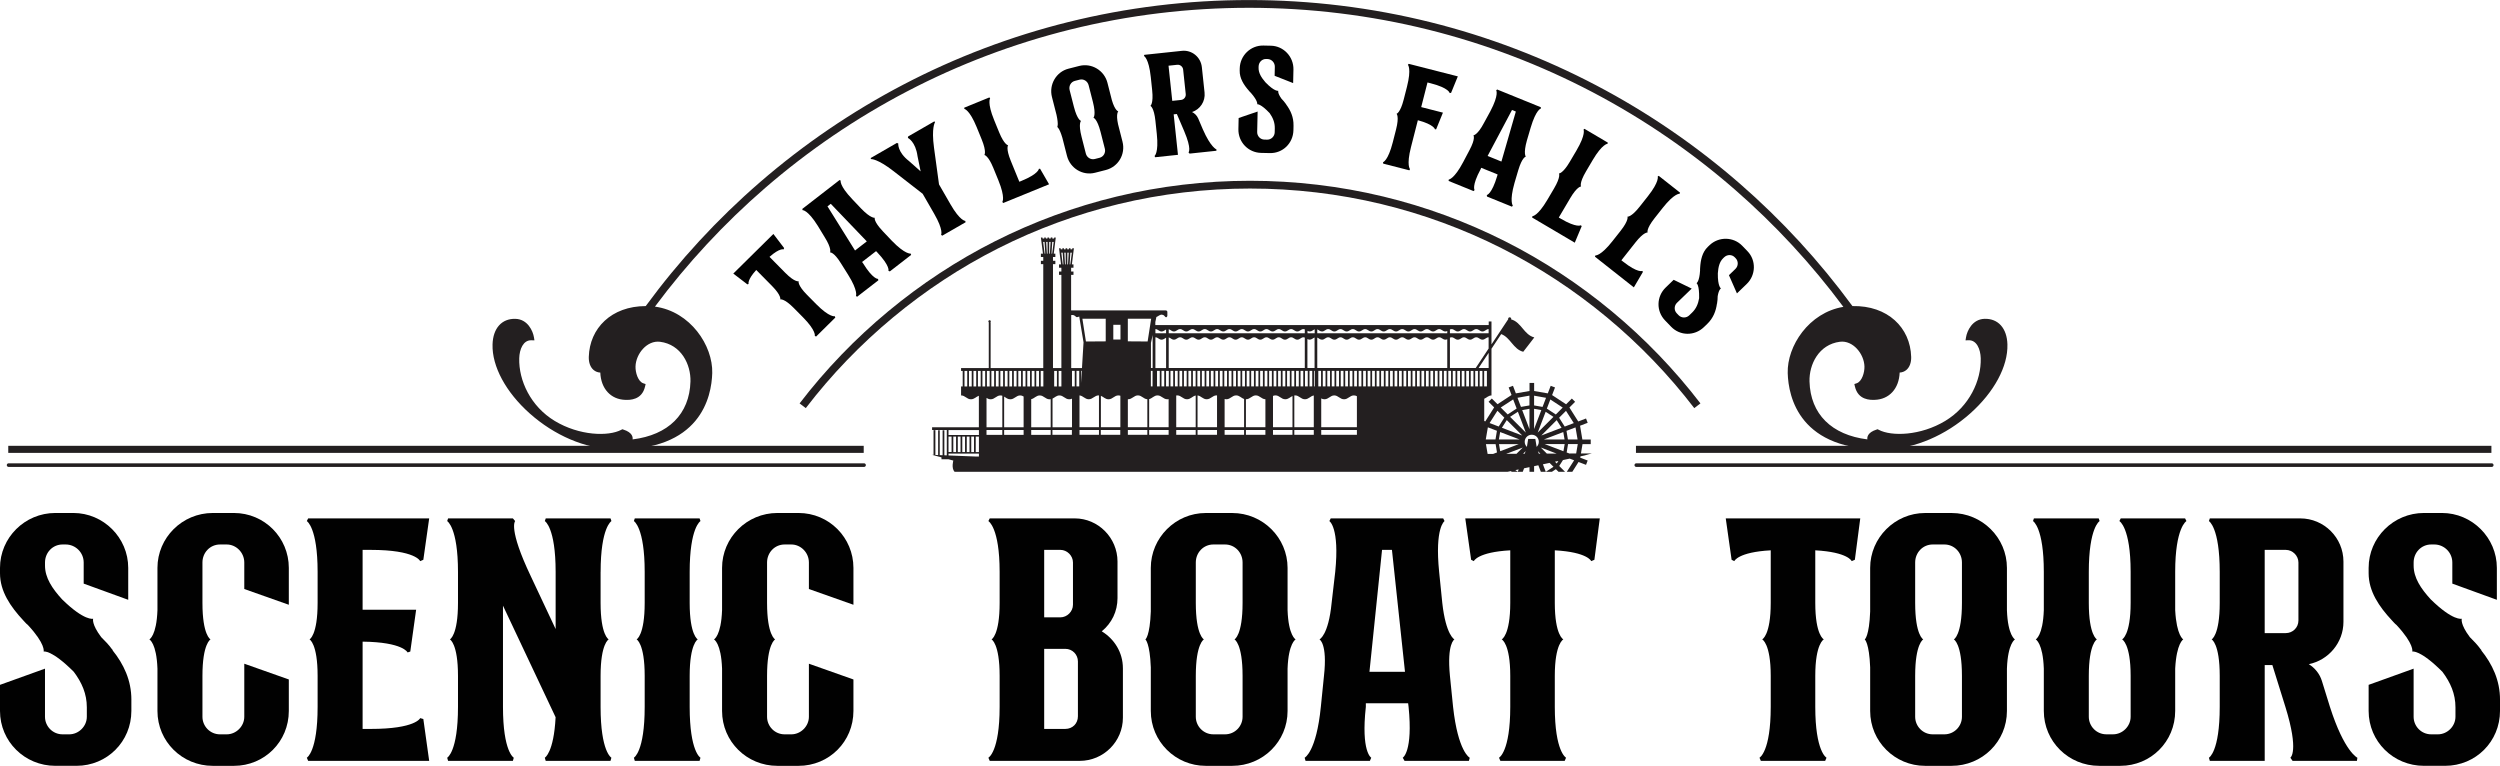 <?xml version="1.0" encoding="UTF-8"?> <svg xmlns="http://www.w3.org/2000/svg" id="Layer_2" data-name="Layer 2" viewBox="0 0 1661.58 508.99"><g id="Layer_1-2" data-name="Layer 1"><g><path d="m87.31,465.03v7.48c0,20.33-16.15,36.48-36.48,36.48h-14.05c-20.33,0-36.78-16.15-36.78-36.48v-17.34l29.9-10.76v31.99c0,6.28,5.08,11.66,11.66,11.66h4.49c6.28,0,11.66-5.38,11.66-11.66v-6.28c0-8.97-3.29-16.45-8.67-23.62-14.95-14.95-20.03-13.46-20.03-13.46,0,0,1.49-4.78-10.47-17.64-1.2-.9-2.09-2.09-2.99-2.99-8.67-9.27-15.55-19.44-15.55-31.4v-3.59c0-20.03,16.45-36.48,36.78-36.48h11.96c20.03,0,36.48,16.45,36.48,36.48v21.23l-29.6-10.76v-14.05c0-6.58-5.38-11.96-11.96-11.96h-2.09c-6.58,0-11.66,5.38-11.66,11.96v2.09c0,8.07,4.78,15.25,11.36,22.43,14.95,14.65,20.63,12.86,20.63,12.86,0,0-1.2,3.59,5.38,12.26,2.39,2.39,5.08,5.08,7.18,8.07l.6.6h-.3c7.48,9.27,12.56,20.03,12.56,32.89Z" style="fill: #010101;"></path><path d="m162.36,391.48v-17.64c0-6.58-5.38-11.96-11.66-11.96h-4.49c-6.58,0-11.66,5.38-11.66,11.96v26.91c0,21.53,5.38,24.22,5.38,24.22,0,0-5.38,2.69-5.38,24.22v27.21c0,6.28,5.08,11.66,11.66,11.66h4.49c6.28,0,11.66-5.38,11.66-11.66v-35.28l29.6,10.47v20.93c0,20.33-16.15,36.48-36.48,36.48h-14.05c-20.33,0-36.78-16.15-36.78-36.48v-28.11c-.6-17.04-5.38-19.44-5.38-19.44,0,0,4.78-2.39,5.38-19.44v-28.11c0-20.03,16.45-36.48,36.78-36.48h14.05c20.33,0,36.48,16.45,36.48,36.48v24.52l-29.6-10.47Z" style="fill: #010101;"></path><path d="m241,365.46v39.77h35.58l-3.89,27.81-1.79.6s-2.99-6.88-29.9-7.18v58.01h5.38c29.9,0,32.89-7.18,32.89-7.18l2.09.6,3.89,27.81h-80.43l-.9-2.09s7.18-3.89,7.18-33.79v-20.63c0-21.53-5.38-24.22-5.38-24.22,0,0,5.38-2.69,5.38-24.22v-20.63c0-29.6-7.18-33.79-7.18-33.79l.9-1.79h80.43l-3.89,27.51-2.09.9s-2.99-7.48-32.89-7.48h-5.38Z" style="fill: #010101;"></path><path d="m399.17,380.11v20.63c0,21.53,5.38,24.22,5.38,24.22,0,0-5.38,2.69-5.38,24.22v20.63c0,29.9,7.18,33.79,7.18,33.79l-.6,2.09h-43.06l-.6-2.09s5.98-3.29,7.18-26.91l-34.98-74.15v67.28c0,29.9,7.18,33.79,7.18,33.79l-.6,2.09h-43.06l-.6-2.09s7.18-3.89,7.18-33.79v-20.63c0-21.53-5.38-24.22-5.38-24.22,0,0,5.38-2.69,5.38-24.22v-20.63c0-29.6-7.18-33.79-7.18-33.79l.6-1.79h43.06l1.5,1.79s-4.78,4.78,10.47,36.78l16.45,34.98v-37.97c0-29.6-7.18-33.79-7.18-33.79l.6-1.79h43.06l.6,1.79s-7.18,4.19-7.18,33.79Z" style="fill: #010101;"></path><path d="m458.38,380.11v20.63c0,21.53,5.38,24.22,5.38,24.22,0,0-5.38,2.69-5.38,24.22v20.63c0,29.9,7.18,33.79,7.18,33.79l-.6,2.09h-43.06l-.6-2.09s7.18-3.89,7.18-33.79v-20.63c0-21.53-5.38-24.22-5.38-24.22,0,0,5.38-2.69,5.38-24.22v-20.63c0-29.6-7.18-33.79-7.18-33.79l.6-1.79h43.06l.6,1.79s-7.18,4.19-7.18,33.79Z" style="fill: #010101;"></path><path d="m537.62,391.48v-17.64c0-6.58-5.38-11.96-11.66-11.96h-4.49c-6.58,0-11.66,5.38-11.66,11.96v26.91c0,21.53,5.38,24.22,5.38,24.22,0,0-5.38,2.69-5.38,24.22v27.21c0,6.28,5.08,11.66,11.66,11.66h4.49c6.28,0,11.66-5.38,11.66-11.66v-35.28l29.6,10.47v20.93c0,20.33-16.15,36.48-36.48,36.48h-14.05c-20.33,0-36.78-16.15-36.78-36.48v-28.11c-.6-17.04-5.38-19.44-5.38-19.44,0,0,4.78-2.39,5.38-19.44v-28.11c0-20.03,16.45-36.48,36.78-36.48h14.05c20.33,0,36.48,16.45,36.48,36.48v24.52l-29.6-10.47Z" style="fill: #010101;"></path><path d="m746.32,444.1v32.89c0,15.85-12.86,28.71-28.71,28.71h-59.8l-.9-2.09s7.48-3.89,7.48-33.79v-20.63c0-21.53-5.38-24.22-5.38-24.22,0,0,5.38-2.69,5.38-24.22v-20.63c0-29.6-7.48-33.79-7.48-33.79l.9-1.79h56.51c15.55,0,28.41,12.86,28.41,28.71v24.22c0,8.97-3.89,16.74-10.47,22.13,8.37,5.08,14.05,14.05,14.05,24.52Zm-41.56-78.64h-10.76v44.85h10.76c4.49,0,8.37-3.89,8.37-8.37v-28.11c0-4.49-3.89-8.37-8.37-8.37Zm11.66,74.15c0-4.49-3.59-8.37-8.37-8.37h-14.05v53.22h14.05c4.78,0,8.37-3.59,8.37-8.37v-36.48Z" style="fill: #010101;"></path><path d="m861.14,424.97s-4.78,2.39-5.38,19.44v28.11c0,20.33-16.45,36.48-36.78,36.48h-17.64c-20.03,0-36.48-16.15-36.48-36.48v-29c-.6-16.15-3.59-18.54-3.59-18.54,0,0,2.99-2.09,3.59-18.54v-29c0-20.03,16.45-36.48,36.48-36.48h17.64c20.33,0,36.78,16.45,36.78,36.48v28.11c.6,17.04,5.38,19.44,5.38,19.44Zm-35.28,24.22c0-21.53-5.38-24.22-5.38-24.22,0,0,5.38-2.69,5.38-24.22v-26.91c0-6.58-5.08-11.96-11.66-11.96h-7.77c-6.58,0-11.66,5.38-11.66,11.96v26.91c0,21.53,5.38,24.22,5.38,24.22,0,0-5.38,2.69-5.38,24.22v27.21c0,6.28,5.08,11.66,11.66,11.66h7.77c6.58,0,11.66-5.38,11.66-11.66v-27.21Z" style="fill: #010101;"></path><path d="m976.86,503.61l-.6,2.09h-42.76l-1.2-2.09s6.88-3.89,3.89-33.79l-.3-2.39h-28.11v2.39c-3.29,29.9,3.59,33.79,3.59,33.79l-.9,2.09h-42.76l-.6-2.09s7.77-3.89,10.76-33.79l2.09-20.63c2.39-21.53-2.99-24.22-2.99-24.22,0,0,5.98-2.69,8.07-24.22l2.39-20.63c2.99-29.6-3.89-33.79-3.89-33.79l.9-1.79h74.75l.9,1.79s-6.58,4.19-3.59,33.79l2.09,20.63c2.39,21.53,8.07,24.22,8.07,24.22,0,0-5.08,2.69-2.99,24.22l2.09,20.63c3.29,29.9,11.06,33.79,11.06,33.79Zm-43.06-57.11l-8.67-81.03h-6.58l-8.37,81.03h23.62Z" style="fill: #010101;"></path><path d="m1063.27,344.53l-3.59,27.51-2.09.9s-2.39-5.98-24.22-7.18v34.98c0,21.53,5.68,24.22,5.68,24.22,0,0-5.68,2.69-5.68,24.22v20.63c0,29.9,7.48,33.79,7.48,33.79l-.9,2.09h-42.76l-.9-2.09s7.48-3.89,7.48-33.79v-20.63c0-21.53-5.68-24.22-5.68-24.22,0,0,5.68-2.69,5.68-24.22v-34.98c-21.83,1.2-24.22,7.18-24.22,7.18l-1.79-.9-3.89-27.51h89.4Z" style="fill: #010101;"></path><path d="m1236.39,344.53l-3.59,27.51-2.09.9s-2.39-5.98-24.22-7.18v34.98c0,21.53,5.68,24.22,5.68,24.22,0,0-5.68,2.69-5.68,24.22v20.63c0,29.9,7.48,33.79,7.48,33.79l-.9,2.09h-42.76l-.9-2.09s7.48-3.89,7.48-33.79v-20.63c0-21.53-5.68-24.22-5.68-24.22,0,0,5.68-2.69,5.68-24.22v-34.98c-21.83,1.2-24.22,7.18-24.22,7.18l-1.79-.9-3.89-27.51h89.4Z" style="fill: #010101;"></path><path d="m1339.25,424.97s-4.78,2.39-5.38,19.44v28.11c0,20.33-16.45,36.48-36.78,36.48h-17.64c-20.03,0-36.48-16.15-36.48-36.48v-29c-.6-16.15-3.59-18.54-3.59-18.54,0,0,2.99-2.09,3.59-18.54v-29c0-20.03,16.45-36.48,36.48-36.48h17.64c20.33,0,36.78,16.45,36.78,36.48v28.11c.6,17.04,5.38,19.44,5.38,19.44Zm-35.28,24.22c0-21.53-5.38-24.22-5.38-24.22,0,0,5.38-2.69,5.38-24.22v-26.91c0-6.58-5.08-11.96-11.66-11.96h-7.77c-6.58,0-11.66,5.38-11.66,11.96v26.91c0,21.53,5.38,24.22,5.38,24.22,0,0-5.38,2.69-5.38,24.22v27.21c0,6.28,5.08,11.66,11.66,11.66h7.77c6.58,0,11.66-5.38,11.66-11.66v-27.21Z" style="fill: #010101;"></path><path d="m1445.7,380.11v25.42c.9,17.04,5.38,19.44,5.38,19.44,0,0-4.49,2.39-5.38,19.44v28.11c0,20.33-16.15,36.48-36.48,36.48h-14.05c-20.33,0-36.78-16.15-36.78-36.48v-28.11c-.6-17.04-5.38-19.44-5.38-19.44,0,0,4.78-2.39,5.38-19.44v-25.42c0-29.6-7.18-33.79-7.18-33.79l.6-1.79h43.06l.6,1.79s-7.18,4.19-7.18,33.79v20.63c0,21.53,5.38,24.22,5.38,24.22,0,0-5.38,2.69-5.38,24.22v27.21c0,6.28,5.08,11.66,11.66,11.66h4.49c6.28,0,11.66-5.38,11.66-11.66v-27.21c0-21.53-5.68-24.22-5.68-24.22,0,0,5.68-2.69,5.68-24.22v-20.63c0-29.6-7.48-33.79-7.48-33.79l.9-1.79h42.76l.9,1.79s-7.48,4.19-7.48,33.79Z" style="fill: #010101;"></path><path d="m1566.79,503.61l-.3,2.09h-42.76l-1.49-2.09s5.98-3.89-3.29-33.79l-8.67-27.81h-5.08v63.69h-36.48l-.6-2.09s7.18-3.89,7.18-33.79v-20.63c0-21.53-5.38-24.22-5.38-24.22,0,0,5.38-2.69,5.38-24.22v-20.63c0-29.6-7.18-33.79-7.18-33.79l.6-1.79h60.1c15.85,0,28.71,12.86,28.71,28.71v40.07c0,13.75-9.87,25.42-23.02,28.11,3.89,2.39,7.18,6.28,8.67,11.06l5.38,17.34c9.57,29.9,18.24,33.79,18.24,33.79Zm-61.6-82.83h14.05c4.49,0,8.37-3.59,8.37-8.37v-38.57c0-4.49-3.89-8.37-8.37-8.37h-14.05v55.32Z" style="fill: #010101;"></path><path d="m1661.58,465.03v7.48c0,20.33-16.15,36.48-36.48,36.48h-14.05c-20.33,0-36.78-16.15-36.78-36.48v-17.34l29.9-10.76v31.99c0,6.28,5.08,11.66,11.66,11.66h4.49c6.28,0,11.66-5.38,11.66-11.66v-6.28c0-8.97-3.29-16.45-8.67-23.62-14.95-14.95-20.03-13.46-20.03-13.46,0,0,1.49-4.78-10.47-17.64-1.2-.9-2.09-2.09-2.99-2.99-8.67-9.27-15.55-19.44-15.55-31.4v-3.59c0-20.03,16.45-36.48,36.78-36.48h11.96c20.03,0,36.48,16.45,36.48,36.48v21.23l-29.6-10.76v-14.05c0-6.58-5.38-11.96-11.96-11.96h-2.09c-6.58,0-11.66,5.38-11.66,11.96v2.09c0,8.07,4.78,15.25,11.36,22.43,14.95,14.65,20.63,12.86,20.63,12.86,0,0-1.2,3.59,5.38,12.26,2.39,2.39,5.08,5.08,7.18,8.07q.3.3.6.6h-.3c7.48,9.27,12.56,20.03,12.56,32.89Z" style="fill: #010101;"></path></g><path d="m1334.2,228.94c-.3-10.76-6.12-17.29-15.19-17.04-8.19.23-11.64,8.1-12.32,12.23l-.34,2.07,2.09-.06c5.31-.15,7.85,5.89,8.02,11.94.41,14.8-7.57,32.01-23.6,41.68-16.34,9.86-35.7,10.44-44.28,5.86l-.64-.34-.69.22c-6.1,1.92-6.32,5.14-6.14,6.44,0,.03.02.06.02.09-23.74-2.95-37.87-16.78-38.47-38.51-.31-11.26,6.14-24.6,20.23-26.38,8.61-1.09,16.06,7.99,16.29,16.45.11,3.93-1.65,9.99-5.22,11.16l-1.49.49.34,1.53c2.09,9.29,10.39,9.06,13.11,8.98,9.73-.27,16.25-7.47,16.66-18.14,1.67-.08,3.21-.67,4.46-1.73,2.16-1.84,3.3-4.92,3.19-8.67-.54-19.39-15.52-34.28-39.05-33.79-21.82-29.76-46.97-57.13-74.83-81.38-29.23-25.45-61.4-47.46-95.62-65.41-34.83-18.27-71.81-32.36-109.92-41.86-39.23-9.78-79.82-14.75-120.64-14.75s-81.05,4.92-120.12,14.62c-37.95,9.42-74.79,23.39-109.51,41.51-34.1,17.8-66.19,39.63-95.37,64.88-28.32,24.5-53.87,52.22-76,82.39-22.83.04-37.32,14.74-37.84,33.8-.1,3.75,1.03,6.83,3.19,8.67,1.25,1.06,2.79,1.65,4.46,1.73.41,10.67,6.93,17.87,16.66,18.14,2.73.08,11.03.31,13.11-8.98l.34-1.53-1.49-.49c-3.58-1.17-5.33-7.23-5.22-11.16.23-8.47,7.68-17.54,16.29-16.45,14.09,1.78,20.54,15.12,20.23,26.38-.6,21.73-14.74,35.57-38.47,38.51,0-.03.02-.06.02-.09.19-1.3-.03-4.52-6.14-6.44l-.69-.22-.64.34c-8.59,4.58-27.94,4-44.28-5.86-16.03-9.67-24.01-26.89-23.6-41.68.17-6.05,2.71-12.08,8.02-11.94l2.09.06-.34-2.07c-.68-4.13-4.13-12.01-12.32-12.23-9.07-.25-14.9,6.28-15.19,17.04-.4,14.55,8.83,31.67,24.68,45.81,16.42,14.63,36.7,23.32,55.67,23.84,57.96,1.6,65.23-34.89,65.67-50.65.5-18.21-14.49-40.94-38.08-44.17,21.44-28.83,46.06-55.34,73.25-78.87,28.88-24.98,60.63-46.59,94.38-64.2,34.35-17.93,70.81-31.75,108.36-41.07,38.66-9.6,78.66-14.46,118.88-14.46s80.56,4.91,119.39,14.59c37.71,9.4,74.3,23.34,108.77,41.42,33.86,17.77,65.7,39.55,94.62,64.73,26.78,23.32,51.04,49.54,72.21,78.03-22.96,3.77-37.49,26.08-36.99,44,.44,15.76,7.71,52.25,65.67,50.65,18.96-.53,39.25-9.22,55.67-23.84,15.86-14.13,25.09-31.26,24.68-45.81Z" style="fill: #231f20;"></path><path d="m1126.06,271.25c-33.98-44.38-78.23-81.12-127.97-106.24-25.41-12.83-52.3-22.71-79.93-29.37-28.44-6.85-57.83-10.33-87.36-10.33s-58.92,3.47-87.36,10.33c-27.63,6.66-54.53,16.54-79.93,29.37-49.74,25.12-93.99,61.86-127.97,106.24l-4.1-3.14c34.44-45,79.31-82.24,129.74-107.71,25.76-13.01,53.03-23.03,81.05-29.78,28.84-6.95,58.64-10.47,88.57-10.47s59.74,3.52,88.57,10.47c28.02,6.75,55.29,16.77,81.05,29.78,50.43,25.47,95.3,62.72,129.74,107.71l-4.1,3.14Z" style="fill: #231f20;"></path><line x1="5.71" y1="309.13" x2="574.27" y2="309.13" style="fill: none; stroke: #231f20; stroke-linecap: round; stroke-miterlimit: 10; stroke-width: 2.4px;"></line><line x1="5.49" y1="298.65" x2="574.05" y2="298.65" style="fill: none; stroke: #231f20; stroke-miterlimit: 10; stroke-width: 4.7px;"></line><line x1="1087.53" y1="309.13" x2="1656.09" y2="309.13" style="fill: none; stroke: #231f20; stroke-linecap: round; stroke-miterlimit: 10; stroke-width: 2.4px;"></line><line x1="1087.31" y1="298.65" x2="1655.87" y2="298.65" style="fill: none; stroke: #231f20; stroke-miterlimit: 10; stroke-width: 4.7px;"></line></g><g id="Layer_2-2" data-name="Layer 2"><path d="m620.46,285.88v16.44l-1.02-.04,6.3,1.7v1.27h4.7l3.17.86s-1.45,5,.82,7.47h367.52l2.16-.46.7.46h7.25l.89-2.34,3.59-.76v3.1h3.07v-3.75l2.82-.6,1.66,4.35h3.29l-1.91-4.99,4.44-.94,2.59,2.59-5.12,3.35h4.04l2.67-1.76,1.76,1.76h4.34l-3.89-3.89,2.49-3.93,4.5-.96,2.92,1.12-4.87,7.66h3.66l4.14-6.54,4.98,1.9,1.1-2.87-4.94-1.89.15-.89,2.71-.58,4.76-1.36-7.16.04,1.04-6.21h5.47v-3.07h-5.57l-1.53-9.17,5.07-1.94-1.1-2.87-5.17,1.98-5.87-9.28,3.79-3.79-2.17-2.17-3.82,3.82-9.31-6.12,1.94-5.07-2.87-1.1-1.93,5.04-9.08-1.57v-5.39h-3.07v5.38l-9.08,1.57-1.92-5.03-2.87,1.1,1.92,5.01-9.33,6.13-3.78-3.78-2.17,2.17,3.72,3.72-5.89,9.31-.7-.27v-14.77c1.67-.71,2.83-2.21,4.82-2.21v-2.49h0v-1.57h0v-1.92h0v-10.31h0v-1.92h0v-12.84l6.45-9.72c6.18,2.24,8.01,10.1,14.65,11.75l4.77-6.16,2.59-3.38c-6.9-1.72-8.6-10.16-15.41-11.99.16-.44.03-.94-.38-1.21-.48-.32-1.12-.19-1.44.29-.18.28-.2.6-.1.89l-.05-.03-11.08,16.69v-15.26h-1.84v2.42h-221.58v-2.02l.71-3.36c1.28-.42,2.22-1.75,3.84-1.52,1.43.2,1.53,1.09,2.3,1.63.52.37,1.15-.46,1.15-1.02v-2.46c0-.56-.52-1.02-1.15-1.02h-62.82v-23.6h1.57v-2.22h-1.57v-2.51h1.57v-2.22h-1.06l1.34-10.72h-1.06s-.09.68-.09.68h-1.14l.04-.71h-1.06l-.04.71h-1.09v-.68h-1.07v.68h-1.07l-.04-.68h-1.06s.04.68.04.68h-1.09l-.09-.68h-1.06l.36,2.84v.06s.99,7.82.99,7.82h-1.36v2.22h1.57v2.51h-1.57v2.22h1.57v61.92h-5.58v-69.07h1.57v-2.22h-1.57v-2.51h1.57v-2.22h-1.06l.97-7.82.28-2.22h0l.08-.68h-1.06s-.09.68-.09.68h-1.14l.04-.71h-1.06l-.04.71h-1.09v-.68h-1.07v.68h-1.07l-.04-.68h-1.06s.04.68.04.68h-1.09l-.09-.68h-1.06l.09.68h0l.27,2.14,1,7.9h-1.36v2.22h1.57v2.51h-1.57v2.22h1.57v69.07h-34.98v-30.35h-.21c.19-.15.32-.37.32-.63,0-.45-.36-.81-.81-.81-.45,0-.81.36-.81.81,0,.26.13.48.32.63h-.05v30.35h-18.41v1.92h1.08v10.31h-1.08v5.97s.02,0,.03,0c2.66,0,3.78,2.57,6.53,2.57,2.26,0,3.46-1.74,5.27-2.36v20.93h-31.09v1.85h9.77v16.85l-1.62-.06v-16.64h-1.16v16.6l-1.9-.07v-16.52h-1.08v16.48l-1.82-.07v-16.49h-1.16Zm371.92,15.81l-3.65.02-1.13-6.54h6.43l.92,5.54-2.57.98Zm21.75-14.16l-10.49-10.49,5.19-3.39,5.3,13.88Zm-2.43-14.97l4.83-.86v13.51l-4.83-12.64Zm.01,16.9l-13.5-5.16,3.25-5.1,10.26,10.26Zm-1.69,2.64h-13.82l.85-4.95,12.97,4.95Zm-13.75,3.07h13.18l-12.36,4.72-.81-4.72Zm12.5,18.36l-1.63-1.07,2.22-.47-.59,1.54Zm-.86-11.93l-6.81.04,10.95-4.18-4.15,4.15Zm5.43-.03h-1.06s1.71-1.7,1.71-1.7l-.65,1.7Zm9.42-.05l-.63-1.65,1.65,1.65h-1.02Zm1.65-12.08l10.21-10.21,3.23,5.08-13.44,5.14Zm14.59-2.28l.85,4.93h-13.75l12.9-4.93Zm-17,.36l5.29-13.84,5.17,3.38-10.46,10.46Zm6.1,13.97l-4.04-4.04,10.49,4.01-6.45.03Zm6.57,6.57l-1.2-1.2,2.26-.48-1.07,1.68Zm4.43-8.15l-12.43-4.75h13.25l-.82,4.75Zm8.45,1.48l-4.51.02-1.8-.69.93-5.56h6.46l-1.07,6.23Zm.97-9.3h-6.43l-.96-5.74,6-2.29,1.38,8.04Zm-2.53-10.89l-6.04,2.31-3.72-5.88,4.57-4.57,5.19,8.15Zm-15.59-15.69l8.22,5.38-4.59,4.59-5.95-3.91,2.31-6.05Zm-10.81-2.54l7.95,1.42-2.31,6.05-5.63-.98v-6.5Zm0,8.73l4.82.86-4.82,12.63v-13.49Zm-1.54,17.23c2.59,0,4.69,2.1,4.69,4.69,0,1.33-.56,2.54-1.45,3.39l-.86-5.28h-4.75l-.86,5.29c-.9-.86-1.46-2.06-1.46-3.4,0-2.59,2.1-4.69,4.69-4.69Zm-1.54-25.98v6.5l-5.64.98-2.31-6.06,7.95-1.42Zm-10.83,2.5l2.32,6.07-5.97,3.92-4.6-4.6,8.25-5.39Zm-10.45,7.53l4.59,4.59-3.74,5.91-6.06-2.32,5.21-8.18Zm-6.36,11.03l6.03,2.3-.96,5.77h-6.46l1.39-8.07Zm14.67-71.1s-.03.04-.05.06l-.09-.06s.09,0,.14,0Zm-36.17,43.91h-1.82v-10.31h1.82v10.31Zm2.98,0h-1.82v-10.31h1.82v10.31Zm2.98,0h-1.82v-10.31h1.82v10.31Zm2.98,0h-1.82v-10.31h1.82v10.31Zm2.98,0h-1.82v-10.31h1.82v10.31Zm2.98,0h-1.82v-10.31h1.82v10.31Zm2.98,0h-1.82v-10.31h1.82v10.31Zm2.98,0h-1.82v-10.31h1.82v10.31Zm1.16-12.23h-6.68l6.68-10.07v10.07Zm-25.72-25.63c.33-.15.68-.24,1.1-.24,1.67,0,2.38,1.59,4.1,1.59s2.47-1.59,4.1-1.59,2.38,1.59,4.1,1.59,2.4-1.59,4.1-1.59,2.38,1.59,4.1,1.59,2.47-1.59,4.1-1.59v2.77h-25.72v-2.52Zm0,5.45c.33-.15.68-.24,1.1-.24,1.67,0,2.38,1.59,4.1,1.59s2.47-1.59,4.1-1.59,2.38,1.59,4.1,1.59,2.4-1.59,4.1-1.59,2.38,1.59,4.1,1.59,2.47-1.59,4.1-1.59v7.48l-8.55,12.89.09.06h-17.26v-20.18Zm-1.09,22.1h1.82v10.31h-1.82v-10.31Zm-84.58,10.31h-1.82v-10.31h1.82v10.31Zm23.83,32.18h-23.71v-3.21h23.71v3.21Zm0-5.06h-23.71v-19.14c.62.33,1.3.57,2.13.57,2.75,0,3.92-2.57,6.53-2.57s3.78,2.57,6.53,2.57,3.82-2.57,6.53-2.57c.77,0,1.41.22,1.99.52v20.62Zm-22.67-27.12v-10.31h1.82v10.31h-1.82Zm2.98,0v-10.31h1.82v10.31h-1.82Zm2.98,0v-10.31h1.82v10.31h-1.82Zm2.98,0v-10.31h1.82v10.31h-1.82Zm2.98,0v-10.31h1.82v10.31h-1.82Zm2.98,0v-10.31h1.82v10.31h-1.82Zm2.98,0v-10.31h1.82v10.31h-1.82Zm4.8,0h-1.82v-10.31h1.82v10.31Zm2.98,0h-1.82v-10.31h1.82v10.31Zm2.98,0h-1.82v-10.31h1.82v10.31Zm2.98,0h-1.82v-10.31h1.82v10.31Zm2.98,0h-1.82v-10.31h1.82v10.31Zm2.98,0h-1.82v-10.31h1.82v10.31Zm2.98,0h-1.82v-10.31h1.82v10.31Zm2.98,0h-1.82v-10.31h1.82v10.31Zm2.98,0h-1.82v-10.31h1.82v10.31Zm2.98,0h-1.82v-10.31h1.82v10.31Zm2.98,0h-1.82v-10.31h1.82v10.31Zm2.98,0h-1.82v-10.31h1.82v10.31Zm2.98,0h-1.82v-10.31h1.82v10.31Zm2.98,0h-1.82v-10.31h1.82v10.31Zm2.98,0h-1.82v-10.31h1.82v10.31Zm2.98,0h-1.82v-10.31h1.82v10.31Zm2.98,0h-1.82v-10.31h1.82v10.31Zm2.98,0h-1.82v-10.31h1.82v10.31Zm2.98,0h-1.82v-10.31h1.82v10.31Zm2.98,0h-1.82v-10.31h1.82v10.31Zm2.98,0h-1.82v-10.31h1.82v10.31Zm-85.89-37.88c1.03.43,1.75,1.37,3.08,1.37,1.73,0,2.4-1.59,4.1-1.59s2.38,1.59,4.1,1.59,2.47-1.59,4.1-1.59,2.38,1.59,4.1,1.59,2.4-1.59,4.1-1.59,2.38,1.59,4.1,1.59,2.47-1.59,4.1-1.59,2.38,1.59,4.1,1.59,2.4-1.59,4.1-1.59,2.38,1.59,4.1,1.59,2.47-1.59,4.1-1.59,2.38,1.59,4.1,1.59,2.4-1.59,4.1-1.59,2.38,1.59,4.1,1.59,2.47-1.59,4.1-1.59,2.38,1.59,4.1,1.59,2.4-1.59,4.1-1.59,2.38,1.59,4.1,1.59,2.47-1.59,4.1-1.59,2.38,1.59,4.1,1.59c.48,0,.88-.13,1.25-.31v1.49h-86.39v-2.55Zm0,5.45c1.03.43,1.75,1.37,3.08,1.37,1.73,0,2.4-1.59,4.1-1.59s2.38,1.59,4.1,1.59,2.47-1.59,4.1-1.59,2.38,1.59,4.1,1.59,2.4-1.59,4.1-1.59,2.38,1.59,4.1,1.59,2.47-1.59,4.1-1.59,2.38,1.59,4.1,1.59,2.4-1.59,4.1-1.59,2.38,1.59,4.1,1.59,2.47-1.59,4.1-1.59,2.38,1.59,4.1,1.59,2.4-1.59,4.1-1.59,2.38,1.59,4.1,1.59,2.47-1.59,4.1-1.59,2.38,1.59,4.1,1.59,2.4-1.59,4.1-1.59,2.38,1.59,4.1,1.59,2.47-1.59,4.1-1.59,2.38,1.59,4.1,1.59c.48,0,.88-.13,1.25-.31v19.14h-86.39v-20.2Zm-163.16,64.61h-12.94v-3.21h12.94v3.21Zm1.89-32.18h-1.82v-10.31h1.82v10.31Zm2.98,0h-1.82v-10.31h1.82v10.31Zm13.12,32.18h-12.94v-3.21h12.94v3.21Zm0-5.06h-12.94v-21.13c2.41.21,3.56,2.55,6.18,2.55s3.92-2.57,6.53-2.57c.08,0,.16,0,.23.01v21.13Zm-11.95-29.28v-8.15h.49l-.49,8.15Zm26.11,34.34h-12.94v-3.21h12.94v3.21Zm17.98,0h-12.94v-3.21h12.94v3.21Zm0-5.06h-12.94v-18.58c.05,0,.1,0,.15,0,2.75,0,3.92-2.57,6.53-2.57s3.71,2.4,6.27,2.56v18.59Zm14.16,5.06h-12.94v-3.21h12.94v3.21Zm0-5.06h-12.94v-18.68c2.08-.49,3.21-2.46,5.57-2.46,2.66,0,3.78,2.57,6.53,2.57.3,0,.58-.04.84-.09v18.66Zm-11.8-27.12v-10.31h1.12v10.31h-1.12Zm4.09,0v-10.31h1.82v10.31h-1.82Zm2.98,0v-10.31h1.82v10.31h-1.82Zm7.78,0h-1.82v-10.31h1.82v10.31Zm14.94,32.18h-12.94v-3.21h12.94v3.21Zm-13.78-32.18v-10.31h1.82v10.31h-1.82Zm13.78,27.12h-12.94v-21.09c.21-.04.42-.06.64-.06,2.67,0,3.78,2.57,6.53,2.57,2.47,0,3.6-2.08,5.77-2.5v21.07Zm-10.8-27.12v-10.31h1.82v10.31h-1.82Zm2.98,0v-10.31h1.82v10.31h-1.82Zm2.98,0v-10.31h1.82v10.31h-1.82Zm2.98,0v-10.31h1.82v10.31h-1.82Zm16.03,32.18h-12.94v-3.21h12.94v3.21Zm-13.05-32.18v-10.31h1.82v10.31h-1.82Zm13.05,27.12h-12.94v-21.12c2.34.27,3.49,2.54,6.07,2.54,2.75,0,3.92-2.57,6.53-2.57.12,0,.23.01.35.02v21.13Zm-10.07-27.12v-10.31h1.82v10.31h-1.82Zm2.98,0v-10.31h1.82v10.31h-1.82Zm2.98,0v-10.31h1.82v10.31h-1.82Zm4.8,0h-1.82v-10.31h1.82v10.31Zm2.98,0h-1.82v-10.31h1.82v10.31Zm14.32,32.18h-12.94v-3.21h12.94v3.21Zm-13.16-32.18v-10.31h1.82v10.31h-1.82Zm13.16,27.12h-12.94v-18.74c.35.1.73.16,1.14.16,2.75,0,3.82-2.57,6.53-2.57,2.22,0,3.37,1.78,5.27,2.38v18.77Zm-10.18-27.12v-10.31h1.82v10.31h-1.82Zm2.98,0v-10.31h1.82v10.31h-1.82Zm2.98,0v-10.31h1.82v10.31h-1.82Zm4.8,0h-1.82v-10.31h1.82v10.31Zm13.58,32.18h-12.94v-3.21h12.94v3.21Zm0-5.06h-12.94v-18.58s.02,0,.04,0c2.75,0,3.92-2.57,6.53-2.57s3.74,2.47,6.38,2.56v18.58Zm-12.42-27.12v-10.31h1.82v10.31h-1.82Zm2.98,0v-10.31h1.82v10.31h-1.82Zm2.98,0v-10.31h1.82v10.31h-1.82Zm2.98,0v-10.31h1.82v10.31h-1.82Zm4.8,0h-1.82v-10.31h1.82v10.31Zm2.98,0h-1.82v-10.31h1.82v10.31Zm13.69,32.18h-12.94v-3.21h12.94v3.21Zm0-5.06h-12.94v-20.8c.49-.21,1.02-.35,1.64-.35,2.66,0,3.78,2.57,6.53,2.57,2.05,0,3.23-1.44,4.78-2.16v20.74Zm-12.53-27.12v-10.31h1.82v10.31h-1.82Zm2.98,0v-10.31h1.82v10.31h-1.82Zm2.98,0v-10.31h1.82v10.31h-1.82Zm2.98,0v-10.31h1.82v10.31h-1.82Zm4.8,0h-1.82v-10.31h1.82v10.31Zm12.96,32.18h-12.94v-3.21h12.94v3.21Zm0-5.06h-12.94v-21.11c.17-.02.35-.04.53-.04,2.67,0,3.78,2.57,6.53,2.57,2.51,0,3.63-2.15,5.88-2.52v21.09Zm-11.79-27.12v-10.31h1.82v10.31h-1.82Zm2.98,0v-10.31h1.82v10.31h-1.82Zm2.98,0v-10.31h1.82v10.31h-1.82Zm2.98,0v-10.31h1.82v10.31h-1.82Zm3.46,0h-.48v-10.31h.48v10.31Zm-4.77-36.94c.43.24.9.43,1.48.43,1.41,0,2.17-1.05,3.28-1.44v2.61h-4.77v-1.61Zm-92.17-1.04c1.2.35,1.93,1.47,3.38,1.47,1.73,0,2.4-1.59,4.1-1.59s2.38,1.59,4.1,1.59,2.47-1.59,4.1-1.59,2.38,1.59,4.1,1.59,2.4-1.59,4.1-1.59,2.38,1.59,4.1,1.59,2.47-1.59,4.1-1.59,2.38,1.59,4.1,1.59,2.4-1.59,4.1-1.59,2.38,1.59,4.1,1.59,2.47-1.59,4.1-1.59,2.38,1.59,4.1,1.59,2.4-1.59,4.1-1.59,2.38,1.59,4.1,1.59,2.47-1.59,4.1-1.59,2.38,1.59,4.1,1.59,2.4-1.59,4.1-1.59,2.38,1.59,4.1,1.59,2.47-1.59,4.1-1.59,2.38,1.59,4.1,1.59,2.4-1.59,4.1-1.59c.33,0,.61.07.88.17v2.59h-90.43v-2.65Zm0,5.45c1.2.35,1.93,1.47,3.38,1.47,1.73,0,2.4-1.59,4.1-1.59s2.38,1.59,4.1,1.59,2.47-1.59,4.1-1.59,2.38,1.59,4.1,1.59,2.4-1.59,4.1-1.59,2.38,1.59,4.1,1.59,2.47-1.59,4.1-1.59,2.38,1.59,4.1,1.59,2.4-1.59,4.1-1.59,2.38,1.59,4.1,1.59,2.47-1.59,4.1-1.59,2.38,1.59,4.1,1.59,2.4-1.59,4.1-1.59,2.38,1.59,4.1,1.59,2.47-1.59,4.1-1.59,2.38,1.59,4.1,1.59,2.4-1.59,4.1-1.59,2.38,1.59,4.1,1.59,2.47-1.59,4.1-1.59,2.38,1.59,4.1,1.59,2.4-1.59,4.1-1.59c.33,0,.61.07.88.17v20.25h1.74v-19.27c.43.24.9.43,1.48.43,1.41,0,2.17-1.05,3.28-1.44v20.27h-96.94v-20.31Zm-.04,22.23v10.31h-1.82v-10.31h1.82Zm-8.9-27.79s.01,0,.02,0c1.67,0,2.38,1.59,4.1,1.59,1.28,0,2.02-.87,2.98-1.32v2.5h-7.1v-2.76Zm0,5.45s.01,0,.02,0c1.67,0,2.38,1.59,4.1,1.59,1.28,0,2.02-.87,2.98-1.32v20.16h-7.1v-20.42Zm-1.84,20.42h-1.12v-16.68l1.12-5.24v21.92Zm-16.5-32.77h15.52l-2.35,15.13-13.16-.09v-15.04Zm-9.64,4.04h4.77v9.81h-4.77v-9.81Zm3.35,46.94c.49,0,.93.09,1.34.23v20.91h-12.94v-20.87c1.73.66,2.89,2.3,5.08,2.3,2.75,0,3.82-2.57,6.53-2.57Zm-8.39-50.97v15.04l-13.16.09-2.35-15.13h15.52Zm-22.27-2.49c2.11.01,2.11,1.44,3.16,1.44.49,0,.99-.18,1.5-.43l2.86,17.18-1.03,17.07h-7.16v-35.26c.02.2,0,0,.67,0Zm-1.24-41.43h.99l-1.02,7.82h-.44l.48-7.82Zm-2.02,0h.95l-.49,7.82h-.45v-7.82Zm-1.07,0v7.82h-.45l-.48-7.82h.93Zm-2.94,0h.94l.48,7.82h-.43l-.99-7.82Zm-1.74,78.61h1.82v10.31h-1.82v-10.31Zm-2.98,0h1.82v10.31h-1.82v-10.31Zm3.48,16.28c2.67,0,3.78,2.57,6.53,2.57.7,0,1.3-.17,1.84-.42v19h-12.94v-19.04c1.54-.74,2.68-2.1,4.58-2.1Zm-4.78-102.03h.99l-1.02,7.82h-.44l.48-7.82Zm-2.02,0h.95l-.49,7.82h-.45v-7.82Zm-1.07,0v7.82h-.45l-.48-7.82h.93Zm-2.94,0h.94l.48,7.82h-.43l-.99-7.82Zm-1.61,85.75h1.75v10.31h-1.75v-10.31Zm-2.98,0h1.82v10.31h-1.82v-10.31Zm-2.98,0h1.82v10.31h-1.82v-10.31Zm-.36,18.77c2.15-.45,3.28-2.48,5.68-2.48,2.66,0,3.78,2.57,6.53,2.57.26,0,.5-.03.73-.07v18.64h-12.94v-18.66Zm0,20.51h12.94v3.21h-12.94v-3.21Zm-2.62-39.28h1.82v10.31h-1.82v-10.31Zm-2.98,0h1.82v10.31h-1.82v-10.31Zm-2.98,0h1.82v10.31h-1.82v-10.31Zm-2.98,0h1.82v10.31h-1.82v-10.31Zm-2.98,0h1.82v10.31h-1.82v-10.31Zm-2.98,0h1.82v10.31h-1.82v-10.31Zm-.47,17.06c1.25.76,2.34,1.8,4.08,1.8,2.75,0,3.92-2.57,6.53-2.57.92,0,1.65.31,2.33.71v20.44h-12.94v-20.37Zm0,22.22h12.94v3.21h-12.94v-3.21Zm-2.51-39.28h1.82v10.31h-1.82v-10.31Zm-2.98,0h1.82v10.31h-1.82v-10.31Zm-2.98,0h1.82v10.31h-1.82v-10.31Zm-2.98,0h1.82v10.31h-1.82v-10.31Zm-.27,17.93c.79.5,1.63.93,2.75.93,2.75,0,3.82-2.57,6.53-2.57.45,0,.85.08,1.23.2v20.95h-10.5v-19.5Zm0,21.35h10.5v3.21h-10.5v-3.21Zm-2.71-39.28h1.82v10.31h-1.82v-10.31Zm-10.1,10.31h-1.82v-10.31h1.82v10.31Zm2.98,0h-1.82v-10.31h1.82v10.31Zm2.98,0h-1.82v-10.31h1.82v10.31Zm1.16,0v-10.31h1.82v10.31h-1.82Zm-19.56,33.32h2.03v10.27h-2.03v-10.27Zm0,11.31h20.21v-1.03h-2.12v-10.27h2.12v-1.03h-20.21v-3.32h20.21v17.6h-2.23l-17.98-.7v-1.24Zm3.19-1.03v-10.27h1.82v10.27h-1.82Zm2.98,0v-10.27h1.82v10.27h-1.82Zm2.98,0v-10.27h1.82v10.27h-1.82Zm2.98,0v-10.27h1.82v10.27h-1.82Zm2.98,0v-10.27h1.82v10.27h-1.82Z" style="fill: #231f20;"></path></g><g id="Layer_3" data-name="Layer 3"><g><path d="m514.02,155.5l7.14,9.37-.36.89s-2.5-1.1-9.36,4.96l10.44,10.57c6.43,6.51,8.92,5.65,8.92,5.65,0,0-.89,2.49,5.54,8.99l6.16,6.23c8.92,9.03,12.31,8.01,12.31,8.01l.36.9-12.74,12.59-.89-.37s1.07-3.38-7.86-12.41l-6.16-6.23c-6.43-6.5-8.92-5.65-8.92-5.65,0,0,.89-2.49-5.54-8.99l-10.44-10.57c-6.15,6.79-5.08,9.3-5.08,9.3l-.8.26-9.37-7.17,26.64-26.32Z" style="fill: #010101;"></path><path d="m605.23,168.56l.35.86-14.16,10.97-.94-.4s1.27-3.07-7.5-12.34l-.72-.73-9.31,7.21.62.8c6.69,10.88,9.98,10.42,9.98,10.42l.25.93-14.16,10.97-.74-.55s1.56-3.3-5.23-14.11l-4.68-7.46c-4.81-7.84-7.29-7.36-7.29-7.36,0,0,1.28-2.44-3.63-10.2l-4.58-7.54c-6.71-10.71-10.08-10.35-10.08-10.35l-.17-.83,24.75-19.18.76.37s-1.09,3.09,7.6,12.26l6.06,6.39c6.39,6.61,8.98,6.06,8.98,6.06,0,0-.98,2.21,5.31,8.9l6.06,6.39c8.87,9.19,12.46,8.5,12.46,8.5Zm-29.12-8.12l-23.96-24.98-2.18,1.69,18.31,29.35,7.82-6.06Z" style="fill: #010101;"></path><path d="m603.58,90.7l17.47-10.07.38.66s-2.48,3.48-.65,16.94l3.32,24.33,7.67,13.32c6.34,11,9.77,10.93,9.77,10.93l.23.9-15.52,8.94-.77-.58s1.78-2.93-4.56-13.94l-7.67-13.32-19.38-15.07c-10.73-8.33-14.87-8-14.87-8l-.38-.66,17.47-10.07.92.35s-.65,5.65,7.17,11.7l7.7,6.85-2.06-10.1c-1.31-9.8-6.41-12.14-6.41-12.14l.16-.97Z" style="fill: #010101;"></path><path d="m691.28,112.16l5.97,10.32-30.5,12.46-.57-.73s2.16-2.67-2.64-14.42l-3.31-8.11c-3.46-8.46-5.98-8.67-5.98-8.67,0,0,1.65-1.91-1.8-10.38l-3.31-8.11c-4.75-11.64-8.21-12.15-8.21-12.15l-.06-.8,16.7-6.82.52.61s-2.11,2.78,2.64,14.42l3.31,8.11c3.46,8.46,5.98,8.67,5.98,8.67,0,0-1.66,1.91,1.8,10.38l5.67,13.87,1.39-.57c11.48-4.69,11.6-8.03,11.6-8.03l.79-.05Z" style="fill: #010101;"></path><path d="m743.24,74.04s-1.69,1.48-.14,8.56l2.95,11.57c2.14,8.37-2.84,16.72-11.1,18.82l-7.16,1.83c-8.13,2.08-16.5-2.86-18.64-11.23l-3.05-11.94c-1.94-6.58-3.4-7.26-3.4-7.26,0,0,.99-1.17-.49-8l-3.05-11.94c-2.1-8.24,2.84-16.72,10.97-18.79l7.16-1.83c8.25-2.11,16.66,2.96,18.76,11.2l2.95,11.57c2.03,6.95,4.23,7.44,4.23,7.44Zm-11.78,13.62c-2.26-8.86-4.73-9.41-4.73-9.41,0,0,1.9-1.67-.36-10.52l-2.83-11.07c-.69-2.71-3.32-4.4-5.99-3.71l-3.16.81c-2.67.68-4.17,3.42-3.48,6.13l2.83,11.07c2.26,8.86,4.73,9.41,4.73,9.41,0,0-1.9,1.67.36,10.52l2.86,11.2c.66,2.58,3.29,4.27,5.96,3.59l3.16-.81c2.67-.68,4.17-3.42,3.51-6.01l-2.86-11.2Z" style="fill: #010101;"></path><path d="m808.49,99.3l-.03.9-2.62.28-15.2,1.61-.72-.82s2.32-1.91-2.88-14.13l-4.86-11.36-2.12.22,2.85,26.9-15.2,1.61-.34-.86s2.81-1.96,1.48-14.59l-.92-8.71c-.96-9.09-3.33-9.99-3.33-9.99,0,0,2.12-1.37,1.16-10.47l-.92-8.71c-1.33-12.5-4.5-13.95-4.5-13.95l.17-.78,25.04-2.66c6.6-.7,12.53,4.16,13.24,10.86l1.8,16.92c.62,5.81-2.97,11.17-8.33,12.89,1.73.84,3.27,2.34,4.11,4.29l3.02,7.09c5.33,12.21,9.11,13.47,9.11,13.47Zm-29.37-32.26l5.85-.62c1.87-.2,3.33-1.89,3.11-3.91l-1.73-16.29c-.2-1.89-1.99-3.36-3.86-3.17l-5.85.62,2.48,23.36Z" style="fill: #010101;"></path><path d="m859.72,83.42l-.07,3.17c-.19,8.63-7.1,15.34-15.62,15.16l-5.89-.13c-8.52-.19-15.25-7.19-15.06-15.83l.16-7.36,12.62-4.3-.3,13.59c-.06,2.67,2.02,5,4.78,5.06l1.88.04c2.63.06,4.93-2.18,4.99-4.84l.06-2.67c.08-3.81-1.22-7.01-3.41-10.11-6.12-6.49-8.26-5.9-8.26-5.9,0,0,.67-2.02-4.22-7.59-.49-.39-.86-.91-1.22-1.3-3.55-4.02-6.33-8.4-6.22-13.47l.03-1.52c.19-8.51,7.23-15.34,15.74-15.15l5.01.11c8.39.18,15.12,7.32,14.94,15.83l-.2,9.01-12.3-4.84.13-5.97c.06-2.79-2.14-5.13-4.9-5.19l-.88-.02c-2.75-.06-4.93,2.18-5,4.97l-.02.89c-.08,3.43,1.86,6.52,4.55,9.63,6.12,6.36,8.52,5.65,8.52,5.65,0,0-.54,1.51,2.14,5.25.98,1.04,2.08,2.21,2.93,3.49q.12.13.25.26h-.13c3.04,4,5.07,8.62,4.95,14.08Z" style="fill: #010101;"></path><path d="m968.91,50.79l-4.47,10.92-.94.15s-.43-3.39-12.56-6.49l-2.18-.56-4.18,16.37,14.44,3.69-4.5,11.04-.79.06s-.49-3.14-11.38-6.06l-4.56,17.84c-3.15,12.3-.64,14.65-.64,14.65l-.46.8-17.35-4.44-.14-.95s3.32-.85,6.47-13.16l2.17-8.49c2.27-8.86.36-10.53.36-10.53,0,0,2.47-.55,4.73-9.41l2.17-8.49c3.11-12.18.64-14.65.64-14.65l.55-.65,32.64,8.34Z" style="fill: #010101;"></path><path d="m1005.47,136.64l-.57.73-16.59-6.74-.13-1.01s3.29-.44,6.91-12.68l.27-.99-10.91-4.43-.38.94c-6.06,11.25-4.01,13.86-4.01,13.86l-.68.68-16.59-6.74.1-.92s3.64-.3,9.58-11.6l4.11-7.79c4.37-8.09,2.71-10,2.71-10,0,0,2.75-.12,7.01-8.26l4.23-7.74c5.89-11.18,3.89-13.91,3.89-13.91l.64-.56,29.01,11.79.06.85s-3.22.61-6.8,12.73l-2.49,8.45c-2.51,8.85-.74,10.8-.74,10.8,0,0-2.4.26-5.03,9.06l-2.49,8.45c-3.51,12.28-1.11,15.04-1.11,15.04Zm-7.58-29.26l9.59-33.25-2.55-1.04-16.21,30.56,9.17,3.73Z" style="fill: #010101;"></path><path d="m1051.25,150.3l-4.6,11-28.37-16.74.24-.89s3.43.11,9.88-10.83l4.45-7.55c4.65-7.88,3.29-10,3.29-10,0,0,2.52.16,7.17-7.71l4.45-7.55c6.39-10.83,4.71-13.89,4.71-13.89l.6-.53,15.53,9.17-.17.78s-3.49,0-9.88,10.83l-4.45,7.55c-4.65,7.88-3.29,10.01-3.29,10.01,0,0-2.52-.16-7.17,7.71l-7.62,12.91,1.29.76c10.68,6.3,13.41,4.38,13.41,4.38l.52.6Z" style="fill: #010101;"></path><path d="m1091.94,180.72l-6.04,10.28-25.86-20.4.35-.85s3.38.57,11.25-9.41l5.43-6.88c5.66-7.18,4.6-9.47,4.6-9.47,0,0,2.48.5,8.14-6.68l5.43-6.88c7.79-9.87,6.53-13.13,6.53-13.13l.67-.44,14.16,11.17-.28.75s-3.46-.47-11.25,9.41l-5.43,6.88c-5.66,7.18-4.6,9.47-4.6,9.47,0,0-2.48-.5-8.14,6.68l-9.28,11.77,1.18.93c9.74,7.68,12.71,6.14,12.71,6.14l.43.66Z" style="fill: #010101;"></path><path d="m1134.75,215.22l-2.28,2.2c-6.21,6-15.85,5.89-21.76-.24l-4.09-4.24c-5.92-6.13-5.76-15.85.45-21.85l5.3-5.12,11.99,5.84-9.78,9.44c-1.92,1.85-2.08,4.97-.17,6.96l1.3,1.35c1.83,1.89,5.04,1.93,6.96.08l1.92-1.85c2.74-2.65,4.07-5.84,4.7-9.58.22-8.92-1.72-10.01-1.72-10.01,0,0,1.9-.96,2.35-8.36-.07-.62.03-1.25.04-1.78.31-5.35,1.42-10.42,5.07-13.95l1.1-1.06c6.12-5.91,15.93-5.8,21.85.33l3.48,3.61c5.83,6.04,5.59,15.85-.54,21.76l-6.49,6.26-5.32-12.1,4.29-4.15c2.01-1.94,2.09-5.15.18-7.13l-.61-.63c-1.91-1.98-5.04-1.93-7.05.01l-.64.62c-2.47,2.38-3.27,5.94-3.55,10.04-.13,8.83,2.07,10.01,2.07,10.01,0,0-1.45.7-2.18,5.24-.04,1.43-.07,3.03-.38,4.54q0,.18,0,.36l-.09-.09c-.66,4.99-2.47,9.69-6.4,13.49Z" style="fill: #010101;"></path></g></g></svg> 